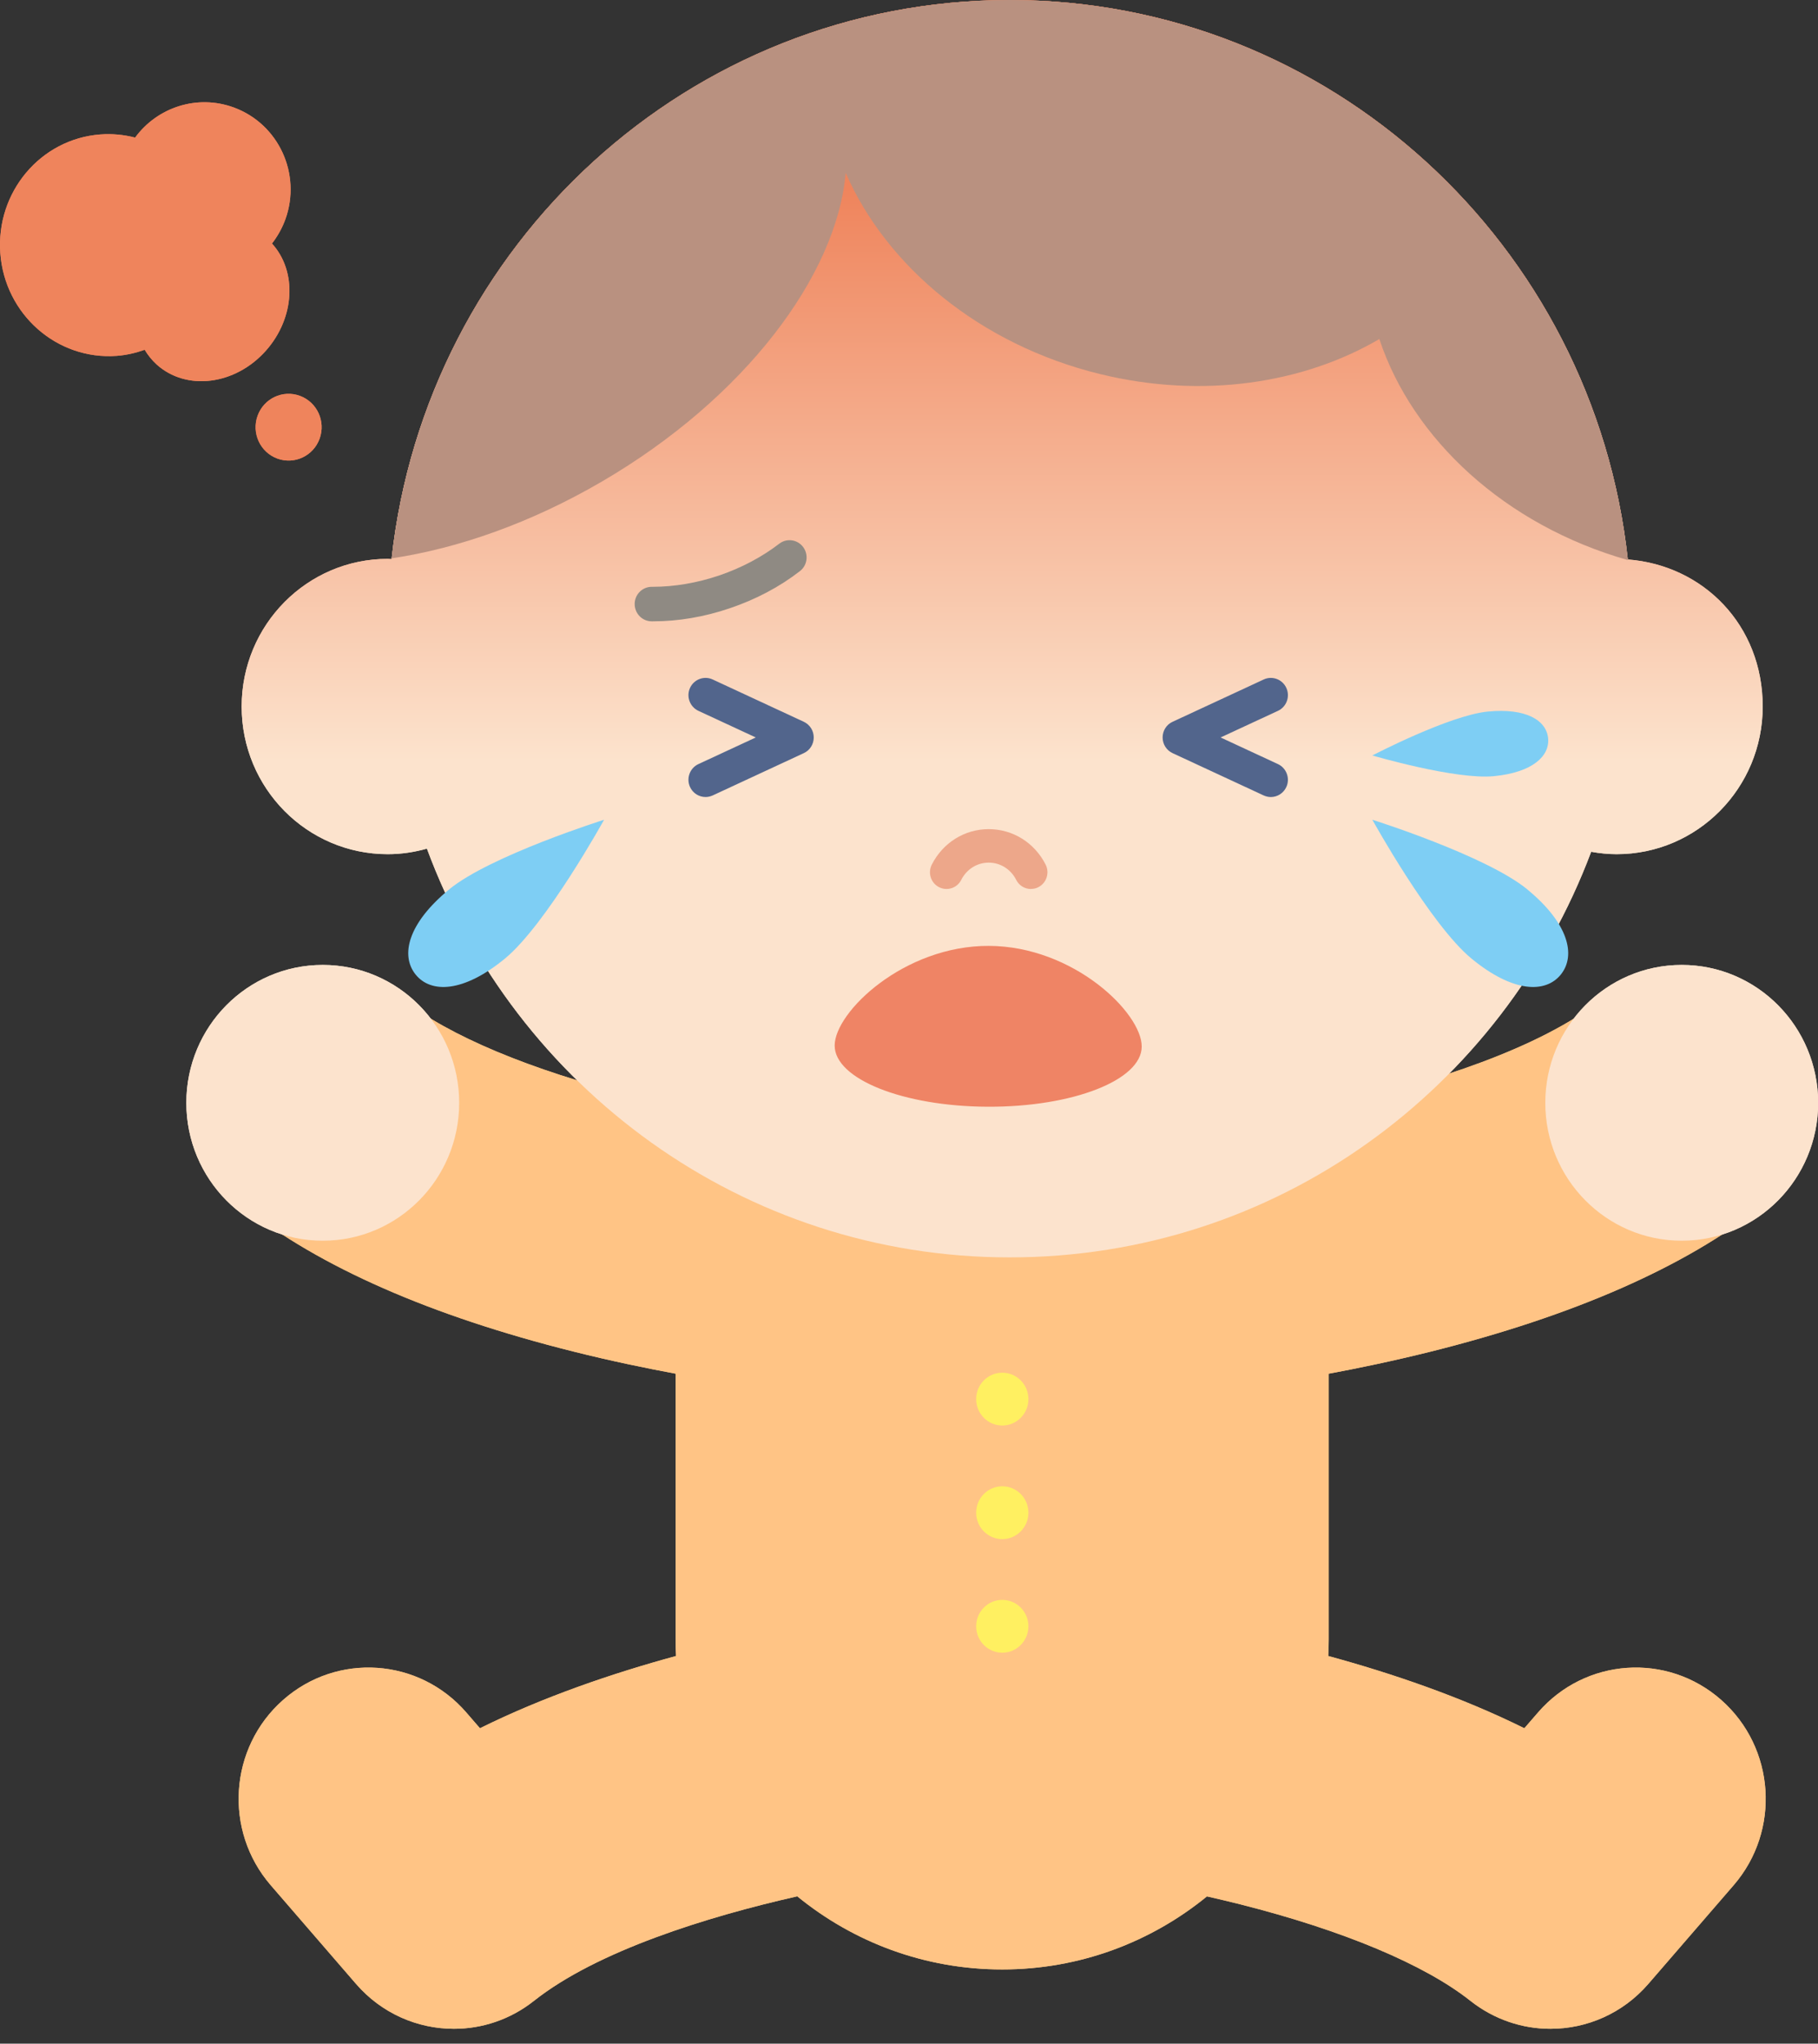 <svg width="105" height="118" viewBox="0 0 105 118" fill="none" xmlns="http://www.w3.org/2000/svg">
<rect x="0" y="0" width="105" height="118" fill="#333333" stroke="none"/>
<g clip-path="url(#clip0_1285_78430)">
<path d="M76.748 79.316C78.437 79.004 80.456 78.584 82.634 78.042C90.89 75.976 97.325 73.151 101.753 69.642C105.015 67.06 105.585 62.295 103.03 58.998C100.475 55.702 95.76 55.126 92.498 57.707C88.905 60.553 82.664 62.516 77.468 63.703C71.87 67.788 65.045 70.145 57.882 70.145C50.719 70.145 43.882 67.784 38.279 63.69C37.721 63.564 37.147 63.426 36.56 63.278C30.631 61.779 25.911 59.804 23.271 57.707C20.009 55.126 15.293 55.702 12.738 58.998C10.183 62.295 10.753 67.06 14.016 69.642C18.444 73.151 24.878 75.976 33.135 78.042C35.312 78.588 37.336 79.004 39.02 79.316V94.66C39.02 94.98 39.029 95.301 39.046 95.617C35.389 96.614 31.394 97.969 27.72 99.789L26.932 98.879C24.205 95.725 19.468 95.401 16.348 98.156C13.227 100.911 12.91 105.698 15.636 108.852L20.561 114.548C22.04 116.259 24.119 117.143 26.216 117.143C27.836 117.143 29.469 116.615 30.841 115.527C34.476 112.651 40.816 110.675 46.046 109.493C49.283 112.135 53.398 113.716 57.882 113.716C62.366 113.716 66.477 112.135 69.709 109.497C70.331 109.636 70.974 109.792 71.634 109.956C77.563 111.455 82.282 113.431 84.923 115.527C86.295 116.61 87.924 117.143 89.548 117.143C91.645 117.143 93.724 116.259 95.203 114.548L100.128 108.852C102.854 105.698 102.533 100.911 99.412 98.156C96.291 95.401 91.555 95.725 88.828 98.879L88.039 99.789C84.366 97.969 80.37 96.614 76.714 95.617C76.731 95.301 76.74 94.98 76.74 94.66V79.316H76.748Z" fill="#FFC485"/>
<path d="M97.129 71.639C101.481 71.639 105.008 68.074 105.008 63.677C105.008 59.279 101.481 55.715 97.129 55.715C92.778 55.715 89.25 59.279 89.25 63.677C89.25 68.074 92.778 71.639 97.129 71.639Z" fill="#FCE3CD"/>
<path d="M18.641 71.639C22.992 71.639 26.52 68.074 26.52 63.677C26.52 59.279 22.992 55.715 18.641 55.715C14.289 55.715 10.762 59.279 10.762 63.677C10.762 68.074 14.289 71.639 18.641 71.639Z" fill="#FCE3CD"/>
<path d="M57.888 82.309C58.721 82.309 59.397 81.626 59.397 80.784C59.397 79.942 58.721 79.259 57.888 79.259C57.054 79.259 56.379 79.942 56.379 80.784C56.379 81.626 57.054 82.309 57.888 82.309Z" fill="#FFF061"/>
<path d="M57.888 88.868C58.721 88.868 59.397 88.185 59.397 87.343C59.397 86.501 58.721 85.818 57.888 85.818C57.054 85.818 56.379 86.501 56.379 87.343C56.379 88.185 57.054 88.868 57.888 88.868Z" fill="#FFF061"/>
<path d="M57.888 95.427C58.721 95.427 59.397 94.744 59.397 93.902C59.397 93.059 58.721 92.377 57.888 92.377C57.054 92.377 56.379 93.059 56.379 93.902C56.379 94.744 57.054 95.427 57.888 95.427Z" fill="#FFF061"/>
<path d="M94.012 32.304C92.045 14.136 76.814 0 58.316 0C39.819 0 24.597 14.127 22.616 32.282C22.539 32.282 22.466 32.269 22.393 32.269C17.734 32.269 13.957 36.086 13.957 40.795C13.957 45.504 17.734 49.32 22.393 49.32C23.178 49.32 23.937 49.203 24.657 49C29.754 62.784 42.897 72.601 58.312 72.601C73.727 72.601 86.755 62.867 91.899 49.182C92.379 49.268 92.868 49.32 93.369 49.32C98.029 49.32 101.806 45.504 101.806 40.795C101.806 36.086 98.372 32.638 94.017 32.304H94.012Z" fill="url(#paint0_linear_1285_78430)"/>
<path d="M94.021 32.339C92.067 14.157 76.827 0 58.317 0C39.807 0 24.623 14.105 22.621 32.239C26.479 31.663 30.684 30.186 34.766 27.803C42.992 23.003 48.329 15.916 48.843 9.981C51.197 15.374 56.577 19.897 63.542 21.6C69.454 23.042 75.267 22.15 79.665 19.576C81.573 25.338 86.91 30.32 94.021 32.339Z" fill="#B99180"/>
<path d="M5.797 7.763C6.491 7.711 7.164 7.78 7.803 7.945C9.08 6.199 11.387 5.428 13.509 6.208C16.094 7.161 17.422 10.046 16.484 12.658C16.295 13.178 16.029 13.646 15.708 14.062C17.165 15.66 17.041 18.346 15.361 20.244C13.59 22.241 10.761 22.596 9.042 21.041C8.768 20.789 8.54 20.503 8.356 20.196C7.846 20.378 7.31 20.503 6.748 20.547C3.289 20.802 0.28 18.151 0.018 14.625C-0.243 11.094 2.342 8.023 5.792 7.763H5.797Z" fill="#EF845C"/>
<path d="M17.321 22.856C18.311 23.22 18.821 24.324 18.461 25.325C18.101 26.326 17.008 26.841 16.017 26.477C15.027 26.113 14.517 25.009 14.877 24.008C15.237 23.007 16.33 22.492 17.321 22.856Z" fill="#EF845C"/>
</g>
<g clip-path="url(#clip1_1285_78430)">
<path d="M76.748 79.316C78.437 79.004 80.456 78.584 82.634 78.042C90.89 75.976 97.325 73.151 101.753 69.642C105.015 67.06 105.585 62.295 103.03 58.998C100.475 55.702 95.76 55.126 92.498 57.707C88.905 60.553 82.664 62.516 77.468 63.703C71.87 67.788 65.045 70.145 57.882 70.145C50.719 70.145 43.882 67.784 38.279 63.69C37.721 63.564 37.147 63.426 36.56 63.278C30.631 61.779 25.911 59.804 23.271 57.707C20.009 55.126 15.293 55.702 12.738 58.998C10.183 62.295 10.753 67.06 14.016 69.642C18.444 73.151 24.878 75.976 33.135 78.042C35.312 78.588 37.336 79.004 39.02 79.316V94.66C39.02 94.98 39.029 95.301 39.046 95.617C35.389 96.614 31.394 97.969 27.72 99.789L26.932 98.879C24.205 95.725 19.468 95.401 16.348 98.156C13.227 100.911 12.91 105.698 15.636 108.852L20.561 114.548C22.04 116.259 24.119 117.143 26.216 117.143C27.836 117.143 29.469 116.615 30.841 115.527C34.476 112.651 40.816 110.675 46.046 109.493C49.283 112.135 53.398 113.716 57.882 113.716C62.366 113.716 66.477 112.135 69.709 109.497C70.331 109.636 70.974 109.792 71.634 109.956C77.563 111.455 82.282 113.431 84.923 115.527C86.295 116.61 87.924 117.143 89.548 117.143C91.645 117.143 93.724 116.259 95.203 114.548L100.128 108.852C102.854 105.698 102.533 100.911 99.412 98.156C96.291 95.401 91.555 95.725 88.828 98.879L88.039 99.789C84.366 97.969 80.37 96.614 76.714 95.617C76.731 95.301 76.74 94.98 76.74 94.66V79.316H76.748Z" fill="#FFC485"/>
<path d="M97.129 71.639C101.481 71.639 105.008 68.074 105.008 63.677C105.008 59.279 101.481 55.715 97.129 55.715C92.778 55.715 89.25 59.279 89.25 63.677C89.25 68.074 92.778 71.639 97.129 71.639Z" fill="#FCE3CD"/>
<path d="M18.641 71.639C22.992 71.639 26.52 68.074 26.52 63.677C26.52 59.279 22.992 55.715 18.641 55.715C14.289 55.715 10.762 59.279 10.762 63.677C10.762 68.074 14.289 71.639 18.641 71.639Z" fill="#FCE3CD"/>
<path d="M57.888 82.309C58.721 82.309 59.397 81.626 59.397 80.784C59.397 79.942 58.721 79.259 57.888 79.259C57.054 79.259 56.379 79.942 56.379 80.784C56.379 81.626 57.054 82.309 57.888 82.309Z" fill="#FFF061"/>
<path d="M57.888 88.868C58.721 88.868 59.397 88.185 59.397 87.343C59.397 86.501 58.721 85.818 57.888 85.818C57.054 85.818 56.379 86.501 56.379 87.343C56.379 88.185 57.054 88.868 57.888 88.868Z" fill="#FFF061"/>
<path d="M57.888 95.427C58.721 95.427 59.397 94.744 59.397 93.902C59.397 93.059 58.721 92.377 57.888 92.377C57.054 92.377 56.379 93.059 56.379 93.902C56.379 94.744 57.054 95.427 57.888 95.427Z" fill="#FFF061"/>
<path d="M94.012 32.304C92.045 14.136 76.814 0 58.316 0C39.819 0 24.597 14.127 22.616 32.282C22.539 32.282 22.466 32.269 22.393 32.269C17.734 32.269 13.957 36.086 13.957 40.795C13.957 45.504 17.734 49.32 22.393 49.32C23.178 49.32 23.937 49.203 24.657 49C29.754 62.784 42.897 72.601 58.312 72.601C73.727 72.601 86.755 62.867 91.899 49.182C92.379 49.268 92.868 49.32 93.369 49.32C98.029 49.32 101.806 45.504 101.806 40.795C101.806 36.086 98.372 32.638 94.017 32.304H94.012Z" fill="url(#paint1_linear_1285_78430)"/>
<path d="M94.021 32.339C92.067 14.157 76.827 0 58.317 0C39.807 0 24.623 14.105 22.621 32.239C26.479 31.663 30.684 30.186 34.766 27.803C42.992 23.003 48.329 15.916 48.843 9.981C51.197 15.374 56.577 19.897 63.542 21.6C69.454 23.042 75.267 22.15 79.665 19.576C81.573 25.338 86.91 30.32 94.021 32.339Z" fill="#B99180"/>
<path d="M5.797 7.763C6.491 7.711 7.164 7.78 7.803 7.945C9.08 6.199 11.387 5.428 13.509 6.208C16.094 7.161 17.422 10.046 16.484 12.658C16.295 13.178 16.029 13.646 15.708 14.062C17.165 15.66 17.041 18.346 15.361 20.244C13.59 22.241 10.761 22.596 9.042 21.041C8.768 20.789 8.54 20.503 8.356 20.196C7.846 20.378 7.31 20.503 6.748 20.547C3.289 20.802 0.28 18.151 0.018 14.625C-0.243 11.094 2.342 8.023 5.792 7.763H5.797Z" fill="#EF845C"/>
<path d="M17.321 22.856C18.311 23.22 18.821 24.324 18.461 25.325C18.101 26.326 17.008 26.841 16.017 26.477C15.027 26.113 14.517 25.009 14.877 24.008C15.237 23.007 16.33 22.492 17.321 22.856Z" fill="#EF845C"/>
</g>
<path d="M73.398 46.021C73.261 46.021 73.12 45.99 72.987 45.93L67.723 43.486C67.371 43.322 67.148 42.971 67.148 42.581C67.148 42.191 67.371 41.836 67.723 41.676L72.987 39.233C73.48 39.003 74.067 39.224 74.294 39.722C74.522 40.224 74.303 40.814 73.81 41.043L70.496 42.581L73.81 44.119C74.303 44.349 74.522 44.942 74.294 45.44C74.127 45.804 73.772 46.021 73.398 46.021Z" fill="#52658C"/>
<path d="M40.748 46.02C40.375 46.02 40.019 45.804 39.852 45.44C39.624 44.938 39.843 44.348 40.336 44.119L43.65 42.581L40.336 41.043C39.843 40.813 39.624 40.22 39.852 39.722C40.079 39.224 40.666 39.003 41.159 39.232L46.423 41.675C46.775 41.84 46.998 42.191 46.998 42.581C46.998 42.971 46.775 43.326 46.423 43.486L41.159 45.93C41.026 45.99 40.885 46.02 40.748 46.02Z" fill="#52658C"/>
<path d="M59.543 51.331C59.196 51.331 58.862 51.141 58.69 50.803C58.382 50.188 57.773 49.807 57.104 49.807C56.435 49.807 55.827 50.188 55.518 50.803C55.278 51.279 54.703 51.466 54.232 51.223C53.76 50.981 53.576 50.4 53.816 49.924C54.455 48.659 55.711 47.874 57.104 47.874C58.497 47.874 59.753 48.659 60.392 49.924C60.632 50.4 60.444 50.981 59.976 51.223C59.839 51.297 59.689 51.327 59.543 51.327V51.331Z" fill="#EDA78A"/>
<path d="M48.207 60.364C48.199 62.3 52.164 63.886 57.063 63.903C61.959 63.92 65.937 62.365 65.941 60.429C65.95 58.492 62.006 54.633 57.111 54.615C52.215 54.598 48.216 58.428 48.207 60.364Z" fill="#EF8465"/>
<path d="M88.208 51.353C90.592 53.312 91.037 55.157 90.15 56.266C89.263 57.371 87.381 57.314 84.997 55.356C82.614 53.398 79.262 47.333 79.262 47.333C79.262 47.333 85.825 49.4 88.213 51.353H88.208Z" fill="#7ECEF4"/>
<path d="M85.928 41.086C88.153 40.87 89.314 41.597 89.413 42.628C89.511 43.659 88.508 44.599 86.283 44.816C84.059 45.033 79.262 43.62 79.262 43.62C79.262 43.62 83.707 41.303 85.928 41.086Z" fill="#7ECEF4"/>
<path d="M25.943 51.353C23.559 53.312 23.114 55.157 24.001 56.266C24.888 57.371 26.77 57.314 29.154 55.356C31.537 53.398 34.889 47.333 34.889 47.333C34.889 47.333 28.326 49.4 25.939 51.353H25.943Z" fill="#7ECEF4"/>
<path d="M37.715 35.875C37.689 35.875 37.664 35.875 37.638 35.875C37.093 35.875 36.656 35.425 36.656 34.874C36.656 34.324 37.102 33.882 37.642 33.882C37.668 33.882 37.685 33.882 37.711 33.882C38.945 33.882 40.261 33.657 41.522 33.233C42.803 32.799 44.008 32.162 45.003 31.396C45.435 31.062 46.053 31.144 46.383 31.582C46.713 32.02 46.632 32.643 46.199 32.977C45.02 33.891 43.657 34.61 42.148 35.121C40.669 35.624 39.177 35.875 37.715 35.875Z" fill="#8F8A83"/>
<defs>
<linearGradient id="paint0_linear_1285_78430" x1="57.883" y1="61.008" x2="57.883" y2="10.865" gradientUnits="userSpaceOnUse">
<stop offset="0.34" stop-color="#FCE3CD"/>
<stop offset="1" stop-color="#EF845C"/>
</linearGradient>
<linearGradient id="paint1_linear_1285_78430" x1="57.883" y1="61.008" x2="57.883" y2="10.865" gradientUnits="userSpaceOnUse">
<stop offset="0.34" stop-color="#FCE3CD"/>
<stop offset="1" stop-color="#EF845C"/>
</linearGradient>
<clipPath id="clip0_1285_78430">
<rect width="105" height="117.147" fill="white"/>
</clipPath>
<clipPath id="clip1_1285_78430">
<rect width="105" height="117.147" fill="white"/>
</clipPath>
</defs>
</svg>
